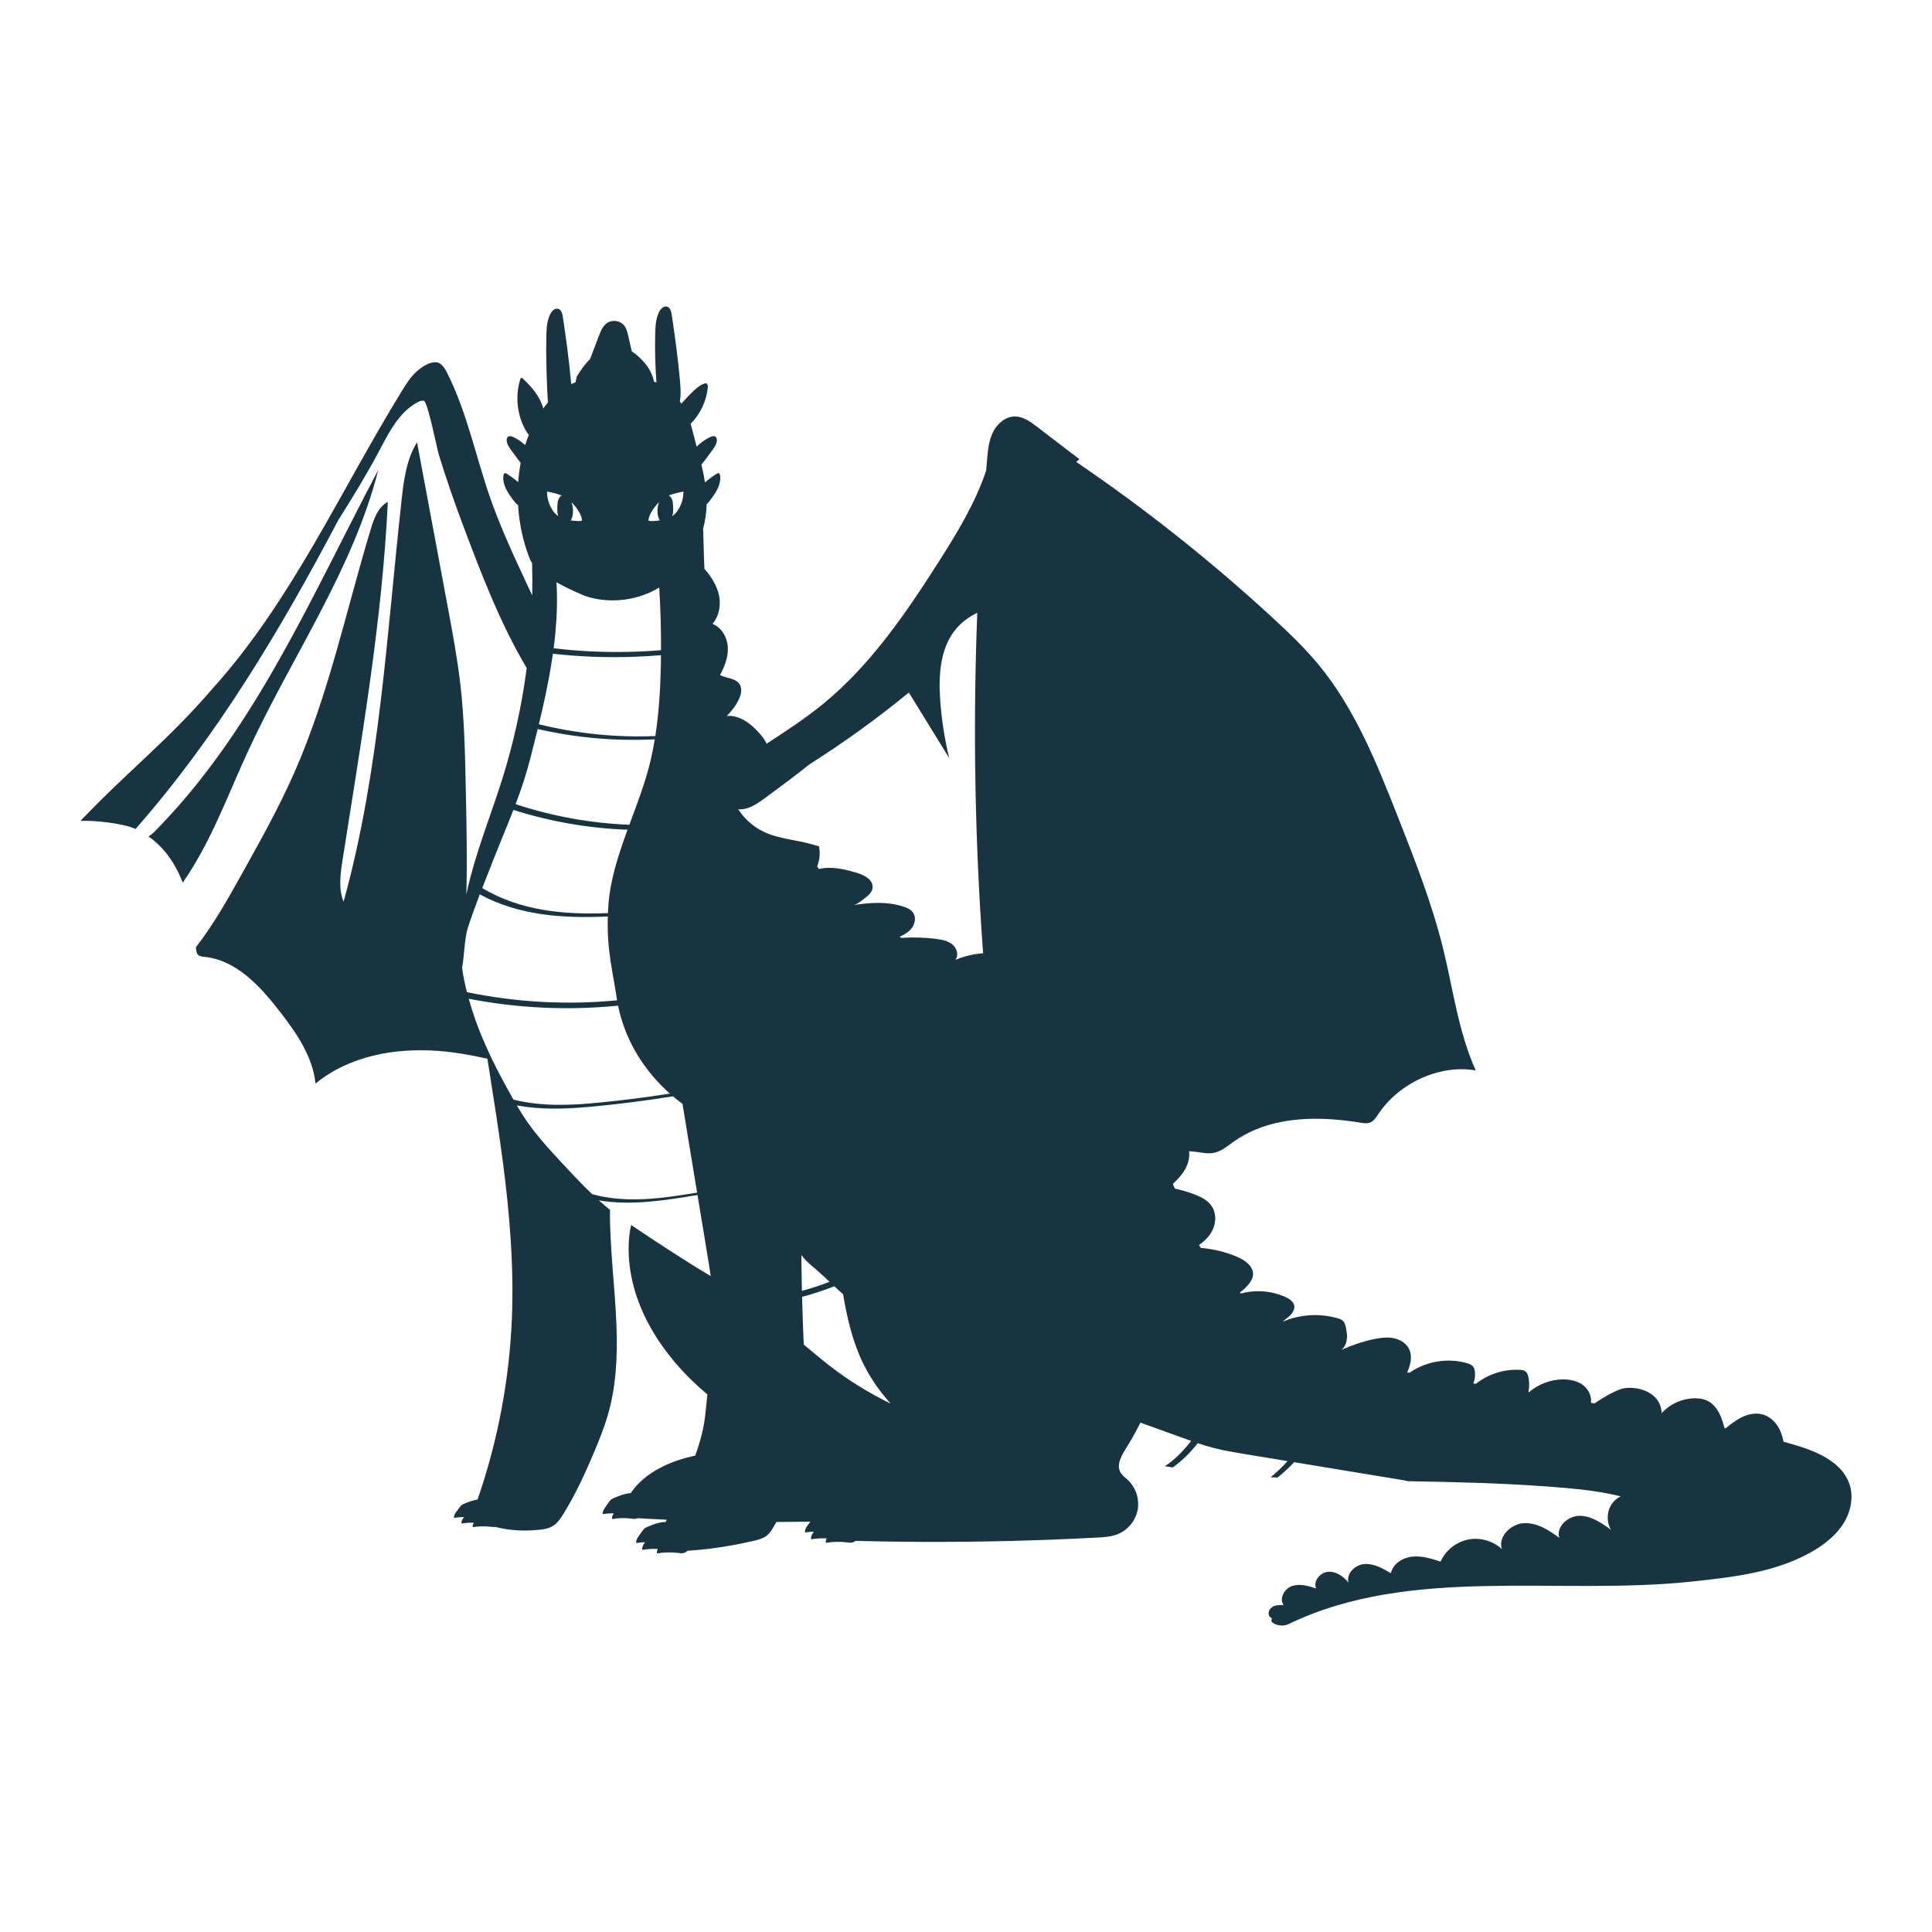 <?xml version="1.0" encoding="utf-8"?>
<!-- Designed by Vexels.com - 2019 All Rights Reserved - https://vexels.com/terms-and-conditions/  -->
<svg version="1.1" id="Layer_1" xmlns="http://www.w3.org/2000/svg" xmlns:xlink="http://www.w3.org/1999/xlink" x="0px" y="0px"
	 viewBox="0 0 1200 1200" enable-background="new 0 0 1200 1200" xml:space="preserve">
<path fill="#193441" d="M552.151,870.625c-0.002-0.002-0.003-0.003-0.003-0.004l-0.023-0.026
	C552.134,870.604,552.143,870.615,552.151,870.625z M549.959,868.066c-0.002-0.001-0.002-0.002-0.002-0.003
	c-0.002,0-0.002-0.001-0.002-0.001C549.958,868.064,549.959,868.065,549.959,868.066L549.959,868.066z M523.684,804.055
	c-0.014-0.07-0.026-0.141-0.038-0.211c0.012,0.074,0.026,0.149,0.04,0.224C523.686,804.064,523.684,804.06,523.684,804.055z
	 M234.965,291.884c-41.345,78.102-76.69,161.754-138.879,224.544c-1.091,1.11-2.407,2.201-3.818,3.141
	c2.126,1.486,4.156,3.141,6.039,4.947c6.941,6.64,11.756,14.785,15.179,23.702c17.345-24.793,27.766-53.836,40.462-81.413
	C180.885,408.304,219.11,354.298,234.965,291.884z M379.21,751.729c-0.587-0.48-2.686-2.207-3.265-2.693
	c-1.245-1.05-2.475-2.117-3.689-3.204c-0.015-0.014-0.032-0.027-0.047-0.041c-0.07-0.063-0.136-0.127-0.206-0.19
	c20.153,3.344,40.75,0.02,61.237-3.358c2.055,12.461,4.106,24.925,6.162,37.384c0.012,0.076,0.024,0.151,0.037,0.227
	c0.695,4.241,1.392,8.489,2.006,12.747c-15.13-8.927-34.362-21.574-49.398-31.713c-0.966,3.831-1.407,7.836-1.546,11.783
	c-1.274,36.391,20.828,70.124,48.883,93.421c-0.447,4.234-0.896,8.473-1.337,12.706c-0.922,8.683-3.228,17.082-6.254,25.328
	c-15.641,3.234-31.547,10.581-40.076,23.316c-3.359,0.148-6.609,1.441-9.767,2.73c-0.927,0.379-1.873,0.769-2.628,1.456
	c-0.494,0.449-0.889,1.009-1.277,1.564c-0.678,0.968-1.358,1.935-2.036,2.903c-0.907,1.293-1.864,2.794-1.591,4.383
	c2.25-0.381,4.525-0.557,6.802-0.565c-0.704,1.1-1.279,2.317-1.061,3.593c4.063-0.689,8.22-0.77,12.303-0.24
	c0.758,0.098,1.523,0.218,2.282,0.126c0.5-0.061,0.962-0.231,1.401-0.451c1.347,0.148,2.707,0.227,4.054,0.301
	c4.626,0.253,9.253,0.479,13.882,0.686c-0.215,0.483-0.412,0.968-0.623,1.451c-0.012-0.005-0.023-0.016-0.037-0.02
	c-3.692-0.083-7.249,1.347-10.698,2.755c-0.927,0.378-1.875,0.769-2.629,1.456c-0.494,0.449-0.889,1.009-1.277,1.564
	c-0.678,0.968-1.357,1.935-2.036,2.903c-0.905,1.293-1.863,2.795-1.591,4.383c1.806-0.306,3.631-0.472,5.458-0.538
	c-0.988,1.41-2.023,3.044-1.727,4.774c3.192-0.541,6.435-0.726,9.665-0.58c-0.424,0.883-0.678,1.817-0.514,2.782
	c4.448-0.754,8.993-0.842,13.465-0.262c0.829,0.108,1.666,0.238,2.495,0.137c1.128-0.138,2.113-0.7,2.951-1.495
	c4.839-0.342,9.672-0.782,14.489-1.391c8.973-1.129,17.889-2.746,26.693-4.816c2.934-0.677,5.944-1.467,8.258-3.367
	c1.863-1.542,3.103-3.668,4.326-5.737c0.504-0.867,1.006-1.738,1.507-2.61c7.02-0.027,14.039-0.093,21.058-0.22l-1.669,2.38
	c-0.907,1.293-1.864,2.795-1.593,4.384c1.806-0.306,3.631-0.472,5.458-0.538c-0.988,1.41-2.023,3.044-1.727,4.774
	c3.193-0.541,6.437-0.725,9.666-0.579c-0.425,0.883-0.68,1.817-0.514,2.782c4.446-0.754,8.993-0.842,13.463-0.262
	c0.829,0.108,1.666,0.238,2.495,0.137c0.925-0.113,1.75-0.519,2.483-1.093c13.516,0.339,27.031,0.555,40.547,0.608l0.003-0.002
	c36.53,0.169,73.059-0.734,109.534-2.671c4.271-0.226,8.634-0.489,12.603-2.05c1.59-0.62,3.088-1.454,4.461-2.459
	c4.123-3.018,7.124-7.589,8.083-12.625c1.28-6.697-1.09-13.976-6.094-18.641c-1.562-1.467-3.405-2.728-4.496-4.59
	c-1.617-2.746-1.184-5.869,0.038-8.898v-0.002l0.002,0l0.017-0.036c0.884-2.163,2.144-4.289,3.367-6.226
	c2.801-4.403,5.35-8.966,7.732-13.611c0.386-0.753,0.809-1.488,1.184-2.246c8.785,3.179,17.551,6.339,26.335,9.499
	c1.713,0.62,3.443,1.241,5.155,1.843c-4.609,5.944-10.139,11.757-16.365,15.745c1.103,0.175,2.186,0.337,3.272,0.502
	c0.544,0.082,1.091,0.169,1.637,0.251c5.87-4.101,11.117-9.462,15.574-15.086v0c3.105,1.035,6.246,2.013,9.406,2.84
	c6.641,1.749,13.432,2.878,20.204,3.988c8.709,1.43,17.418,2.878,26.127,4.308c-3.141,3.612-6.734,6.96-10.497,10.007l4.271,0.245
	c3.669-2.935,7.185-6.132,10.328-9.575c0.896,0.148,1.789,0.295,2.686,0.443c2.809,0.464,5.615,0.925,8.426,1.388
	c19.055,3.145,38.112,6.284,57.152,9.418c0.562,0.101,1.155,0.239,1.741,0.409l0.53,0.153l0.253,0.004v0.002
	c28.174,0.47,56.989,1.112,87.278,3.344c6.584,0.489,13.187,1.016,19.77,1.749c-0.003-0.001-0.005-0.002-0.008-0.003
	c0.005,0,0.008,0.001,0.011,0.001c8.438,0.962,16.813,2.276,25.015,4.292c-1.902,0.947-3.617,2.265-4.94,3.935
	c-3.72,4.703-4.173,11.738-1.084,16.878c-5.862-4.26-12.259-8.703-19.505-8.71c-7.246-0.007-14.816,6.85-12.6,13.749
	c-6.464-4.93-13.917-9.594-22.035-9.174c-8.119,0.42-16.146,8.35-13.666,16.092c-5.534-5.154-13.615-7.427-21.024-5.912
	s-13.952,6.776-17.019,13.688c-5.706-1.847-11.619-3.718-17.583-3.094c-5.966,0.623-12.033,4.441-13.314,10.3
	c-5.033-2.99-10.471-6.084-16.313-5.704c-5.841,0.38-11.668,5.974-9.954,11.571c-3.126-3.871-7.702-7.104-12.664-6.739
	c-4.963,0.365-9.473,5.771-7.481,10.33c-4.829-1.556-10.058-3.116-14.874-1.524c-4.818,1.592-8.317,7.851-5.283,11.917
	c-2.241-0.107-4.597-0.168-6.592,0.857c-1.995,1.025-3.42,3.523-2.483,5.561c0.192,0.417,0.439,0.757,0.727,1.034
	c0.166,0.16,0.372,0.257,0.562,0.375c0.133,0.082,0.245,0.197,0.39,0.261c-0.206,0.714-0.264,1.473-0.133,2.276
	c2.879,2.426,7.225,2.991,10.63,1.354c76.013-36.681,167.056-17.419,250.991-26.429c25.922-2.784,52.745-5.869,75.149-19.187
	c7.241-4.289,13.975-9.725,18.453-16.836c4.458-7.129,6.414-16.121,3.836-24.134c-4.251-13.262-18.792-19.939-32.09-24.059
	c-2.974-0.916-5.964-1.767-8.962-2.591c-0.18-0.815-0.375-1.658-0.594-2.56c-1.587-6.526-6.107-12.774-12.614-14.44
	c-4.192-1.074-8.697-0.134-12.6,1.733c-0.954,0.456-1.876,0.967-2.777,1.514c-0.366,0.222-0.716,0.472-1.075,0.706
	c-0.523,0.341-1.05,0.674-1.559,1.036c-0.488,0.347-0.963,0.711-1.442,1.072c-0.358,0.27-0.721,0.532-1.076,0.807
	c-0.756,0.589-1.506,1.187-2.253,1.788c-0.218-0.044-0.436-0.089-0.652-0.133c-0.005-0.017-0.011-0.034-0.015-0.05
	c-0.207-0.737-0.416-1.473-0.636-2.208c-0.107-0.361-0.226-0.719-0.338-1.078c-0.146-0.466-0.288-0.933-0.447-1.395
	c-0.165-0.483-0.354-0.956-0.535-1.433c-0.128-0.334-0.244-0.673-0.381-1.003c-0.335-0.802-0.7-1.59-1.107-2.359
	c-1.672-3.154-4.123-6.011-7.354-7.529c-2.183-1.026-4.623-1.398-7.036-1.446c-1.033-0.021-2.065,0.026-3.091,0.125
	c-0.399,0.038-0.792,0.12-1.189,0.176c-0.617,0.087-1.234,0.166-1.844,0.295c-0.509,0.107-1.004,0.257-1.504,0.391
	c-0.482,0.13-0.965,0.248-1.439,0.403c-0.566,0.184-1.116,0.407-1.669,0.626c-0.387,0.154-0.776,0.298-1.155,0.468
	c-0.599,0.267-1.177,0.568-1.756,0.875c-0.309,0.165-0.622,0.325-0.927,0.501c-0.605,0.35-1.189,0.729-1.768,1.122
	c-0.253,0.172-0.505,0.343-0.751,0.523c-0.59,0.428-1.157,0.881-1.71,1.353c-0.213,0.182-0.422,0.365-0.629,0.553
	c-0.549,0.497-1.076,1.013-1.584,1.553c-0.082,0.088-0.175,0.164-0.258,0.252c0.029-3.431-1.347-6.939-3.702-9.495
	c-3.563-3.865-8.875-5.752-14.115-6.156c-2.044-0.158-4.117-0.11-6.115,0.344c-1.959,0.445-3.806,1.27-5.62,2.133
	c-4.095,1.95-8.25,4.581-12.177,7.136c-0.712-0.126-1.422-0.249-2.134-0.374c0.553-3.833-1.267-7.957-4.292-10.497
	c-3.594-3.018-8.485-4.091-13.176-4.046c-7.67,0.074-15.268,2.974-21.063,7.994c-0.102-0.017-0.203-0.034-0.305-0.05
	c0.558-2.916,0.599-5.93,0.094-8.856c-0.285-1.658-0.854-3.446-2.292-4.319c-0.866-0.526-1.917-0.632-2.931-0.689
	c-10.079-0.561-19.72,2.54-27.554,8.691c-0.512-0.078-1.023-0.162-1.535-0.24c0.889-2.289,1.245-4.785,0.983-7.227
	c-0.13-1.206-0.427-2.447-1.204-3.379c-0.892-1.07-2.279-1.577-3.617-1.97c-12.013-3.534-25.559-1.223-35.824,5.914
	c0.495,0.103,0.989,0.214,1.486,0.314c-0.497-0.1-1.486-0.314-1.486-0.314s0,0-1.454-0.307c2.291-4.816,3.481-10.385,0.942-14.931
	c-1.984-3.555-5.934-5.689-9.95-6.351c-4.018-0.662-8.131-0.035-12.114,0.81c-6.827,1.449-13.262,3.749-19.61,6.516
	c1.344-1.173,2.365-2.787,2.868-4.507c0.928-3.165,0.457-6.565-0.293-9.777c-0.299-1.279-0.671-2.606-1.579-3.555
	c-0.878-0.918-2.137-1.353-3.356-1.711c-11.2-3.281-23.544-2.505-34.245,2.154c1.574-1.526,3.469-2.704,4.984-4.291
	c1.514-1.586,2.652-3.786,2.181-5.928c-0.538-2.455-2.937-4-5.219-5.054c-8.622-3.983-18.65-4.763-27.811-2.292
	c-0.248-0.206-0.5-0.406-0.747-0.614c1.957-1.397,3.746-3.03,5.287-4.878c1.436-1.723,2.701-3.717,2.916-5.95
	c0.518-5.392-4.969-9.301-9.962-11.398c-7.145-2.999-14.771-4.846-22.492-5.471c-0.357-0.613-0.707-1.229-1.05-1.85
	c3.426-2.337,6.424-5.31,8.266-9c2.297-4.61,2.545-10.426-0.203-14.784c-2.6-4.126-7.33-6.351-11.922-7.993
	c-3.669-1.311-7.42-2.388-11.222-3.23c-0.392-0.975-0.783-1.95-1.177-2.925c3.022-2.824,5.87-5.843,7.831-9.461
	c1.785-3.29,2.715-7.189,2.23-10.848c1.77,0.14,3.538,0.317,5.301,0.565c3.349,0.47,6.754,1.128,10.064,0.489
	c4.665-0.903,8.445-4.195,12.303-6.941c17.513-12.49,39.691-15.406,61.473-13.864c5.755,0.395,11.512,1.091,17.118,2.032
	c2.106,0.339,4.345,0.696,6.301-0.113c2.277-0.94,3.649-3.198,5.022-5.248c12.622-19.055,37.961-31.019,60.477-27.069
	c-10.779-23.871-14.033-50.338-20.297-75.77c-6.866-27.859-17.418-54.664-27.915-81.356c-13.147-33.37-26.655-67.343-49.491-94.994
	c-8.445-10.214-18.039-19.413-27.783-28.404c-38.411-35.437-79.414-68.015-122.621-97.415l1.948-1.694
	c-8.788-6.728-17.575-13.455-26.364-20.182c-4.031-3.086-8.452-6.314-13.529-6.373c-5.867-0.068-11.058,4.309-13.702,9.547
	c-2.644,5.238-3.242,11.237-3.766,17.082c-0.21,2.33-0.376,4.663-0.576,6.994c-6.819,20.379-18.247,39.08-29.857,57.268
	c-20.357,31.89-42.096,63.648-71.366,87.619c-11.09,9.082-23.103,16.913-35.128,24.741c-0.948-2.09-2.394-4.057-3.879-5.802
	c-5.351-6.286-12.669-12.108-20.898-11.447c2.733-2.629,5.065-5.672,6.894-8.993c1.893-3.439,3.158-7.95,0.808-11.096
	c-2.646-3.543-8.09-3.136-11.893-5.392c2.983-5.325,5.24-11.301,4.848-17.392c-0.387-6.027-3.865-12.112-9.489-14.273
	c3.89-4.572,5.321-11.354,4.111-17.389c-1.274-6.355-4.856-11.932-9.137-16.876c-0.244-5.467-0.445-10.936-0.553-16.406
	c-0.038-2.126-0.094-4.27-0.169-6.433c-0.038-0.634-0.075-1.269-0.113-1.904l0.005-0.018c1.404-5.184,2.079-10.256,2.173-15.265
	c0.968-0.863,1.818-1.944,2.573-2.984c1.617-2.227,3.245-4.472,4.4-6.97c1.155-2.498,1.821-5.295,1.408-8.016
	c-0.093-0.612-0.369-1.34-0.983-1.415c-0.338-0.041-0.66,0.142-0.948,0.321c-2.62,1.618-5.106,3.449-7.443,5.453
	c-0.561-3.679-1.324-7.355-2.219-11.051c0.617-0.696,1.201-1.431,1.76-2.169c1.704-2.249,3.385-4.515,5.042-6.799
	c1.309-1.806,2.652-3.756,2.777-5.983c0.049-0.859-0.142-1.816-0.829-2.335c-0.916-0.693-2.225-0.301-3.269,0.178
	c-3.146,1.445-6.011,3.483-8.444,5.947c-1.305-4.773-2.343-9.485-3.798-14.115c6.024-6.041,9.933-14.189,10.712-22.693
	c0.088-0.958-0.043-2.196-0.962-2.474c-0.383-0.115-0.793-0.014-1.172,0.11c-2.579,0.845-4.699,2.681-6.676,4.541
	c-2.669,2.511-5.175,5.188-7.593,7.939c-0.308-0.48-0.616-0.959-0.94-1.426c0.771-4.427,0.431-9.007,0.017-13.501
	c-1.242-13.495-3.042-26.934-5.069-40.334c-0.306-2.031-0.956-4.461-2.932-5.013c-2.039-0.569-3.92,1.34-4.874,3.228
	c-2.059,4.07-2.326,8.785-2.448,13.344c-0.274,10.195,0.005,20.402,0.77,30.572c-0.486-0.184-0.991-0.316-1.485-0.481
	c-0.947-4.723-3.402-9.102-6.679-12.657c-1.945-2.109-4.417-4.425-7.164-6.253c-0.725-3.173-1.453-6.345-2.178-9.518
	c-0.524-2.289-1.088-4.664-2.553-6.5c-2.423-3.041-7.255-3.8-10.495-1.65c-2.708,1.798-4.019,5.031-5.181,8.068
	c-1.818,4.765-3.637,9.529-5.455,14.294c-3.263,3.325-6.016,7.251-8.295,10.925c-0.284,1.192-0.523,2.392-0.739,3.597
	c-0.918,0.361-1.826,0.745-2.722,1.159c-0.04-0.471-0.082-0.942-0.125-1.411c-1.242-13.495-3.042-26.934-5.069-40.334
	c-0.308-2.031-0.956-4.461-2.934-5.013c-2.038-0.569-3.919,1.34-4.874,3.228c-2.058,4.07-2.324,8.785-2.446,13.344
	c-0.288,10.697,0.137,29.644,1.015,41.548c-1.007,1.223-1.975,2.474-2.897,3.757c-2.004-7.313-7.261-13.588-12.972-18.747
	c-0.148-0.134-0.311-0.275-0.511-0.293c-0.419-0.038-0.669,0.444-0.796,0.844c-3.376,10.715-1.975,22.84,3.756,32.502
	c0.428,0.722,0.951,1.461,1.552,2.082c-0.843,2.082-1.608,4.201-2.291,6.353c-2.198-2.013-4.67-3.728-7.379-4.971
	c-1.044-0.479-2.352-0.871-3.269-0.178c-0.686,0.519-0.878,1.476-0.829,2.335c0.125,2.228,1.468,4.177,2.777,5.983
	c1.657,2.284,3.338,4.55,5.042,6.799c0.284,0.376,0.576,0.751,0.872,1.123c-0.745,3.926-1.265,7.909-1.549,11.917
	c-2.276-1.932-4.685-3.705-7.225-5.273c-0.288-0.179-0.61-0.363-0.948-0.321c-0.614,0.075-0.89,0.803-0.983,1.415
	c-0.415,2.721,0.253,5.518,1.408,8.016c1.155,2.498,2.783,4.743,4.4,6.97c0.93,1.281,2.004,2.623,3.271,3.54
	c0.693,11.627,3.196,23.059,7.293,33.372c0.335,0.848,0.837,1.686,1.408,2.52c0.002,0.003,0.005,0.006,0.006,0.009
	c0.195,6.683,0.204,13.371,0.07,20.056c-1.186-2.45-2.347-4.908-3.489-7.359c-8.069-17.33-16.15-34.696-22.46-52.741
	c-9.063-25.914-14.475-53.238-26.757-77.79c-1.096-2.193-2.314-4.439-4.303-5.873c-4.083-2.944-10.78,1.223-14.559,4.55
	c-3.778,3.327-6.514,7.652-9.156,11.937c-38.392,62.29-68.568,130.518-117.533,184.891c-28.028,32.655-52.64,51.308-82.304,82.496
	c8.52-0.376,26.485,1.428,34.179,5.04c50.665-57.631,90.094-123.877,126.02-192.002c9.017-14.207,17.747-28.588,25.633-43.447
	c6.017-11.335,12.231-23.661,23.588-29.636c1.189-0.625,2.542-1.183,3.841-0.857c2.455,0.615,8.014,29.304,9.398,33.782
	c4.303,13.93,9.017,27.734,14.132,41.387c11.289,30.129,23.609,62.708,40.36,90.796c-3.053,23.245-8.08,46.229-15.079,68.599
	c-6.414,20.485-14.428,40.462-19.863,61.21c-0.939,3.58-1.795,7.195-2.553,10.833c0.573-22.107,0.111-44.262-0.366-66.379
	c-0.451-21.576-0.921-43.171-3.403-64.596c-1.826-15.575-4.704-31-7.563-46.425c-6.434-34.48-12.867-68.96-19.299-103.459
	c-6.584,10.628-8.221,23.494-9.595,35.91c-9.255,83.614-13.542,168.375-36.022,249.43c-3.272-8.013-2.012-17.08-0.677-25.639
	c11.53-73.945,24.585-147.89,28.161-222.644c-6.002,3.085-8.56,10.158-10.517,16.61c-15.348,50.657-26.184,102.914-47.496,151.332
	c-9.595,21.783-21.2,42.588-32.806,63.355c-8.709,15.594-17.475,31.263-28.423,45.315c0.038,0.282,0.075,0.545,0.093,0.828
	c0.131,1.336,0.302,2.765,1.204,3.743c1.073,1.11,2.785,1.26,4.309,1.411c19.543,2.051,34.272,18.134,46.312,33.634
	c10.439,13.431,20.71,28.141,22.384,45.052c21.049-17.25,49.417-22.366,76.559-20.278c10.206,0.793,20.262,2.542,30.224,4.838
	c0.384,2.425,0.77,4.852,1.152,7.276c3.029,19.112,6.039,38.261,8.541,57.467c4.137,31.941,6.808,63.994,5.53,96.142
	c-1.532,38.403-8.761,76.568-21.331,112.88c-2.558,0.387-5.048,1.328-7.481,2.259c-0.876,0.335-1.771,0.682-2.486,1.29
	c-0.466,0.398-0.838,0.894-1.207,1.386c-0.642,0.857-1.282,1.714-1.925,2.572c-0.857,1.146-1.76,2.476-1.504,3.884
	c2.059-0.327,4.144-0.487,6.231-0.504c-0.032,0.042-0.063,0.084-0.095,0.125c-0.857,1.146-1.762,2.476-1.504,3.884
	c2.535-0.403,5.107-0.547,7.674-0.48c-0.53,0.862-0.908,1.793-0.732,2.763c3.842-0.61,7.77-0.682,11.632-0.212
	c0.716,0.087,1.439,0.193,2.157,0.111c0.084-0.01,0.16-0.039,0.242-0.054c6.252,1.558,12.67,2.315,19.169,2.243
	c2.896-0.019,5.775-0.207,8.689-0.527c2.597-0.301,5.249-0.752,7.525-2.05c3.085-1.731,5.135-4.797,6.979-7.806
	c7.581-12.302,13.618-25.47,19.224-38.788c3.16-7.543,6.206-15.143,8.465-23.005c5.101-17.898,5.908-36.297,5.225-54.898
	c-0.876-23.916-4.214-48.165-4.039-72.112C378.984,751.542,379.094,751.636,379.21,751.729 M424.503,305.296
	c0,3.518-0.884,7.035-2.558,10.139c-0.753,1.411-1.693,2.746-2.841,3.856c-0.471,0.452-1.017,0.865-1.599,1.223
	c0.113-0.282,0.207-0.583,0.282-0.884c0.433-1.73,0.376-3.536,0.282-5.304c-0.056-1.505-0.169-3.029-0.79-4.402
	c-0.376-0.884-1.035-1.674-1.863-2.163C418.295,306.556,421.418,305.917,424.503,305.296z M409.342,311.899
	c-1.073,2.84-1.28,6.019-0.546,8.973c0.187,0.828,0.488,1.655,1.033,2.314c-2.801,0.489-5.435,0.527-6.959,0.32
	C402.456,320.928,405.486,315.679,409.342,311.899z M355.472,320.871c0.735-2.953,0.527-6.132-0.546-8.973
	c3.856,3.781,6.885,9.029,6.472,11.606c-1.524,0.207-4.158,0.169-6.959-0.32C354.985,322.527,355.285,321.699,355.472,320.871z
	 M362.031,369.589c2.364,1.015,4.858,1.702,7.378,2.213c12.343,2.503,25.513,0.71,36.737-4.999c1.459-0.742,2.849-1.592,4.23-2.452
	c-0.312,0.194-0.602,0.422-0.919,0.61c0.817,12.944,1.174,25.912,1.116,38.884c-7.633,0.637-15.301,0.993-22.934,1.088
	c-0.018,0-0.037,0.002-0.055,0.002h-0.006c-14.595,0.207-29.174-0.546-43.695-2.276v-0.002c0.407-3.14,0.754-6.281,1.05-9.422
	c0.991-10.52,1.326-21.041,0.718-31.529c-0.136-0.077-0.268-0.158-0.404-0.235C351.322,364.913,357.739,367.747,362.031,369.589z
	 M348.851,307.76c-0.828,0.489-1.486,1.279-1.863,2.163c-0.62,1.373-0.733,2.897-0.79,4.402c-0.095,1.768-0.151,3.574,0.282,5.304
	c0.075,0.301,0.169,0.602,0.282,0.884c-0.584-0.357-1.128-0.771-1.599-1.223c-1.148-1.11-2.088-2.445-2.841-3.856
	c-1.674-3.104-2.558-6.621-2.558-10.139C342.851,305.917,345.974,306.556,348.851,307.76z M328.609,402.146
	c-0.002,0.018-0.003,0.036-0.005,0.054c-0.002,0.008-0.002,0.015-0.003,0.023C328.604,402.197,328.606,402.171,328.609,402.146z
	 M318.993,683.123c0,0.001,0.002,0.002,0.002,0.003c0.017,0.03,0.035,0.061,0.052,0.091c-0.015-0.027-0.03-0.054-0.046-0.081
	c0.002,0.002,0.003,0.004,0.005,0.007c0.014,0.025,0.027,0.049,0.041,0.074c0.101,0.182,0.2,0.362,0.308,0.549
	C319.228,683.546,319.115,683.338,318.993,683.123z M367.839,741.746c-0.038-0.037-0.079-0.073-0.117-0.11
	c-1.373-1.303-2.731-2.621-4.088-3.996c-2.321-2.304-4.597-4.66-6.853-7.032c-0.579-0.609-1.154-1.219-1.73-1.831
	c0.053,0.058,0.107,0.115,0.162,0.173c-2-2.12-3.99-4.248-5.969-6.378c-0.166-0.179-0.332-0.357-0.497-0.535l0.027,0.03
	c-0.578-0.622-1.155-1.244-1.733-1.865c0.569,0.612,1.137,1.223,1.706,1.835c-1.155-1.245-2.308-2.489-3.439-3.734
	c-0.143-0.157-0.288-0.314-0.43-0.471c-0.134-0.143-0.265-0.291-0.398-0.434c-1.097-1.191-2.184-2.391-3.268-3.596
	c0.383,0.428,0.764,0.859,1.145,1.283c-0.677-0.752-1.353-1.505-2.03-2.276c-0.302-0.339-0.602-0.677-0.904-1.016
	c0.081,0.091,0.162,0.181,0.242,0.272c-2.609-2.948-5.152-5.952-7.577-9.043c0.541,0.69,1.079,1.38,1.635,2.056
	c-0.697-0.846-1.373-1.712-2.052-2.577c0.137,0.175,0.277,0.346,0.416,0.521c-0.282-0.357-0.559-0.715-0.837-1.074
	c-0.002-0.003-0.003-0.006-0.006-0.009c-1.18-1.531-2.334-3.083-3.445-4.663c0.729,1.047,1.48,2.083,2.254,3.099
	c-0.782-1.026-1.544-2.073-2.279-3.132c0.008,0.011,0.015,0.022,0.024,0.033c-0.069-0.097-0.143-0.19-0.21-0.287
	c-1.097-1.569-2.157-3.178-3.19-4.812c-0.018-0.027-0.035-0.055-0.055-0.083c-0.451-0.71-0.879-1.433-1.318-2.15
	c-0.085-0.14-0.171-0.281-0.256-0.422c-0.593-0.968-1.184-1.936-1.76-2.914c14.67,2.689,29.791,2.257,44.783,0.902
	c17.456-1.543,34.874-3.819,52.2-6.565c-0.658-0.546-1.297-1.091-1.919-1.674c-14.804,2.295-29.683,4.195-44.618,5.643
	c-17.644,1.712-35.437,2.351-52.535-1.918c0-0.001-0.002-0.002-0.002-0.003c-0.727-1.269-1.445-2.554-2.167-3.838
	c-0.241-0.433-0.485-0.864-0.726-1.297c0.087,0.158,0.18,0.32,0.259,0.47c-0.084-0.159-0.181-0.33-0.276-0.498
	c0.006,0.009,0.011,0.018,0.017,0.028c-0.079-0.139-0.151-0.273-0.23-0.414c-0.002-0.001-0.002-0.002-0.002-0.002v0.001
	c-0.337-0.62-0.675-1.221-1.014-1.841c-1.581-2.859-3.123-5.737-4.646-8.653c-0.584-1.128-1.168-2.257-1.731-3.386
	c-0.697-1.354-1.373-2.709-2.032-4.063c-0.191-0.388-0.376-0.784-0.567-1.174c-0.428-0.879-0.86-1.758-1.276-2.644
	c-1.114-2.359-2.184-4.739-3.23-7.129l-0.002-0.001c-0.613-1.401-1.227-2.802-1.811-4.213c-0.376-0.884-0.735-1.768-1.091-2.671
	c-0.469-1.166-0.921-2.333-1.373-3.499c-0.471-1.223-0.921-2.445-1.373-3.668c-0.828-2.314-1.617-4.627-2.37-6.979
	c-0.652-2.006-1.247-4.045-1.831-6.082c-0.102-0.365-0.201-0.732-0.305-1.097c30.596,5.939,61.736,7.367,92.744,4.284
	c-0.224-1.091-0.433-2.182-0.602-3.311c-31.206,2.991-62.506,1.279-93.259-5.078c0-0.001-0.002-0.002-0.002-0.003
	c-0.3-1.129-0.582-2.257-0.846-3.405c-0.338-1.467-0.658-2.953-0.959-4.44c-0.491-2.389-0.886-4.815-1.186-7.223
	c0.396-2.128,0.686-4.689,0.959-7.408c0.622-6.175,1.163-13.174,2.69-17.836c2.219-6.79,4.722-13.599,7.316-20.407
	c24.417,13.223,52.067,14.992,79.513,13.731l0.075-2.088c-27.087,1.035-54.192-1.317-78.063-15.556c0-0.001,0-0.002,0.002-0.002
	c2.445-6.32,4.966-12.603,7.392-18.811c4.175-10.608,8.238-20.163,11.963-29.737c23.042,7.298,46.78,11.437,70.895,12.302
	c0.376-1.035,0.753-2.051,1.129-3.066c-24.039-0.978-47.703-5.248-70.653-12.809c0.002-0.001,0.002-0.002,0.002-0.003
	c3.387-8.898,6.472-18.002,9.086-28.235c1.561-6.113,3.141-12.263,4.646-18.432c23.852,5.492,48.193,7.599,72.701,6.395l0.34-2.032
	c-24.397,0.997-48.624-1.486-72.326-7.317l0.002-0.002c1.544-6.368,2.993-12.765,4.335-19.176c0.703-3.362,1.363-6.73,1.989-10.1
	c0.652-3.506,1.239-7.017,1.786-10.53c0.207-1.334,0.428-2.667,0.617-4.002c16.383,1.824,32.823,2.483,49.263,1.937h0.02l0.005,0
	c0.017,0,0.032-0.002,0.049-0.002c5.937-0.189,11.837-0.525,17.773-1.031c-0.021,2.131-0.023,4.261-0.067,6.392
	c-0.018,0.976-0.056,1.952-0.095,2.927v0.007c0.006,0.002,0.012,0.005,0.018,0.007c-0.375,13.692-1.26,27.384-3.367,40.888
	l-0.338,2.031c-0.715,4.364-1.561,8.691-2.559,12.98c-3.103,13.299-8.276,26.674-13.224,40.104
	c-0.376,1.016-0.751,2.031-1.128,3.066c-5.588,15.312-10.646,30.718-11.85,46.218c-0.151,1.919-0.264,3.781-0.34,5.587l-0.075,2.088
	c-0.639,21.087,3.216,34.725,5.437,49.999c0.093,0.696,0.207,1.392,0.338,2.069c0.169,1.129,0.376,2.22,0.602,3.311
	c2.37,11.588,6.79,22.291,12.866,31.941c0.061,0.097,0.128,0.191,0.189,0.288c0.777,1.229,1.587,2.437,2.417,3.631
	c0.021,0.032,0.046,0.064,0.069,0.096c0.244,0.35,0.491,0.698,0.739,1.045c0.716,1.002,1.454,1.99,2.207,2.967
	c0.235,0.304,0.462,0.614,0.7,0.915c0.921,1.165,1.869,2.307,2.838,3.433c0.111,0.129,0.226,0.255,0.338,0.383
	c0.277,0.319,0.559,0.634,0.84,0.95c0.634,0.711,1.277,1.414,1.93,2.11c0.238,0.253,0.477,0.506,0.719,0.758
	c0.226,0.241,0.451,0.484,0.683,0.721c0.922,0.947,1.863,1.88,2.821,2.795c0.562,0.537,1.14,1.06,1.715,1.586
	c0,0.001,0.002,0.001,0.003,0.002c0.006,0.006,0.014,0.013,0.02,0.019c0.637,0.584,1.277,1.167,1.93,1.737
	c0.011,0.01,0.023,0.019,0.034,0.029c0.348,0.304,0.687,0.616,1.047,0.914c1.372,1.17,2.792,2.287,4.222,3.395
	c0.552,0.425,1.1,0.856,1.658,1.274c0.011,0.008,0.023,0.017,0.032,0.025l0.002,0.001c2.922,17.738,5.847,35.471,8.77,53.206
	c0.104,0.636,0.209,1.272,0.314,1.908C411.123,744.387,389.153,747.561,367.839,741.746z M459.11,934.387
	c-0.021,0.036-0.044,0.072-0.066,0.109c1.823-3.034,3.624-6.082,5.386-9.152C462.691,928.379,460.91,931.389,459.11,934.387z
	 M497.84,779.524c0.608,0.906,1.288,1.753,2.013,2.561c0.015,0.018,0.03,0.036,0.046,0.054c0.706,0.784,1.46,1.527,2.237,2.25
	c0.046,0.042,0.09,0.087,0.136,0.13l0.002,0.001c0.05,0.046,0.102,0.089,0.152,0.134c1.568,1.437,3.231,2.792,4.841,4.176
	c2.742,2.354,5.367,4.844,7.991,7.333c-5.661,2.165-11.381,4.086-17.176,5.628C497.759,788.451,497.714,779.337,497.84,779.524z
	 M523.684,804.055l0.005,0.029v0.004c0.146,0.845,0.302,1.69,0.45,2.534c0.133,0.742,0.259,1.485,0.396,2.227
	c0.075,0.4,0.149,0.798,0.226,1.198c0.009,0.041,0.017,0.082,0.023,0.123c0.192,1.009,0.396,2.015,0.6,3.021
	c0.076,0.376,0.146,0.754,0.224,1.13v0.002c0.047,0.228,0.098,0.454,0.146,0.681c-0.005-0.006-0.011-0.012-0.015-0.018
	c0.088,0.419,0.189,0.833,0.28,1.251v0.001c0.005,0.022,0.011,0.043,0.015,0.065c0.259,1.196,0.524,2.39,0.805,3.58
	c0.094,0.4,0.197,0.798,0.296,1.196c0.098,0.386,0.191,0.773,0.288,1.159c0.011,0.046,0.023,0.092,0.035,0.138
	c-0.002-0.004-0.002-0.009-0.003-0.013c0.081,0.323,0.168,0.643,0.248,0.966c0-0.004-0.002-0.008-0.003-0.012
	c0.181,0.715,0.358,1.431,0.552,2.143c0.107,0.388,0.223,0.771,0.334,1.156c0.152,0.542,0.308,1.082,0.466,1.622
	c0.026,0.088,0.052,0.176,0.078,0.264c0.119,0.401,0.236,0.802,0.358,1.202c0.13,0.438,0.253,0.878,0.39,1.314
	c0.335,1.068,0.706,2.123,1.068,3.181c0.058,0.171,0.117,0.34,0.175,0.511v-0.002c0.055,0.162,0.111,0.324,0.166,0.487
	c0.07,0.203,0.14,0.406,0.209,0.608V835.8c0.082,0.242,0.16,0.486,0.248,0.726c0.474,1.296,0.992,2.574,1.514,3.852
	c0.175,0.433,0.343,0.87,0.518,1.303c0.037,0.093,0.072,0.187,0.111,0.278v0c0.087,0.203,0.189,0.4,0.276,0.602
	c0.693,1.603,1.408,3.198,2.187,4.766c0.085,0.171,0.18,0.335,0.267,0.506c0.544,1.077,1.102,2.144,1.681,3.197
	c0.014,0.024,0.026,0.05,0.04,0.074c0.175,0.318,0.36,0.631,0.538,0.947c0.037,0.065,0.075,0.128,0.111,0.192
	c0.486,0.855,0.982,1.705,1.489,2.543c0.021,0.035,0.041,0.071,0.063,0.106c0.178,0.291,0.358,0.581,0.538,0.87
	c0.024,0.041,0.052,0.08,0.078,0.12c0.572,0.918,1.157,1.825,1.756,2.723c0.037,0.056,0.072,0.113,0.108,0.169
	c0.116,0.171,0.227,0.343,0.343,0.514c0.023,0.032,0.046,0.063,0.067,0.095c0.751,1.107,1.521,2.2,2.311,3.278
	c0.034,0.045,0.066,0.092,0.098,0.138c0.07,0.093,0.146,0.181,0.215,0.274c1.235,1.665,2.513,3.298,3.833,4.899
	c-0.002-0.001-0.003-0.003-0.003-0.004c0.024,0.031,0.049,0.063,0.073,0.094v-0.001c0,0.001,0,0.001,0.002,0.002
	c0,0,0,0.001,0.002,0.001c0,0.001,0,0.002,0.002,0.003c0,0,0.002,0.003,0.003,0.004c0.596,0.721,1.218,1.425,1.829,2.135
	c0.117,0.138,0.236,0.277,0.355,0.414c0.006,0.008,0.014,0.016,0.02,0.024c-0.005-0.006-0.011-0.013-0.017-0.019
	c0.351,0.401,0.681,0.816,1.036,1.213c-14.051-6.904-26.58-14.823-36.793-22.705c-5.946-4.591-11.565-9.27-17.151-13.988
	c-0.099-2.153-0.191-4.291-0.279-6.413c-0.003-0.059-0.005-0.118-0.008-0.177c-0.046-1.103-0.09-2.199-0.131-3.289
	c-0.005-0.093-0.008-0.186-0.012-0.279c-0.04-1.046-0.079-2.085-0.117-3.117c-0.006-0.165-0.012-0.33-0.018-0.495
	c-0.035-0.964-0.069-1.921-0.102-2.87c-0.008-0.245-0.017-0.487-0.024-0.73c-0.03-0.878-0.059-1.751-0.087-2.613
	c-0.011-0.337-0.023-0.668-0.032-1.002c-0.026-0.763-0.049-1.525-0.072-2.273c-0.015-0.484-0.029-0.957-0.044-1.435
	c-0.017-0.602-0.035-1.208-0.052-1.799c-0.03-1.068-0.059-2.122-0.087-3.152c6.766-1.767,13.436-4.02,20.023-6.571
	c1.786,1.673,3.586,3.33,5.446,4.916 M553.187,871.834c-0.227-0.253-0.444-0.514-0.661-0.773c0.198,0.235,0.395,0.471,0.601,0.7
	C553.146,871.785,553.166,871.81,553.187,871.834L553.187,871.834z M559.961,582.553c-0.418-0.232-0.834-0.465-1.248-0.698
	c2.651-1.184,5.205-2.599,7.098-4.766c2.417-2.767,3.435-7.105,1.381-10.152c-1.501-2.229-4.213-3.265-6.783-4.052
	c-10.014-3.065-19.744-2.247-29.872-0.818c1.539-0.554,3.114-1.384,4.65-2.666c3.103-2.59,6.784-4.501,6.795-8.543
	c0.012-4.805-5.463-7.46-10.07-8.82c-7.572-2.236-15.723-4.095-23.309-2.28c-0.351-0.579-0.706-1.153-1.061-1.728
	c1.635-3.868,1.995-8.257,1.119-12.367c-3.068-0.951-6.176-1.788-9.328-2.491c-2.405-0.536-4.838-0.996-7.267-1.465
	c-5.853-1.129-11.689-2.313-17.089-4.78c-6.697-3.058-12.44-8.097-16.469-14.255c1.215,0.094,2.443,0.042,3.618-0.18
	c4.944-0.932,9.183-3.99,13.239-6.967c0.247-0.181,0.494-0.364,0.742-0.546c8.947-6.568,17.903-13.175,26.531-20.153
	c21.509-13.616,42.192-28.536,61.866-44.692c8.357,13.581,16.716,27.162,25.076,40.744c-2.928-12.028-4.821-24.309-5.65-36.66
	c-1.043-15.482,0.104-32.458,10.334-44.126c3.577-4.08,7.938-7.121,12.737-9.469c-2.529,64.914-1.695,129.958,2.465,194.787
	c0.355,5.553,0.747,11.103,1.158,16.652c-5.902,0.461-11.733,1.836-17.19,4.136c2.18-2.812,0.927-7.19-1.783-9.496
	c-2.707-2.306-6.394-3.029-9.921-3.497C574.52,582.249,567.217,582.06,559.961,582.553z M667.709,287.612
	c-8.095-3.229-17.714-6.229-25.629-4.024c7.915-2.207,17.531,0.79,25.633,4.02L667.709,287.612z M667.716,287.609
	C667.716,287.609,667.716,287.609,667.716,287.609l0.788-0.685L667.716,287.609z M840.522,894.142l-0.003,0
	c0.675-0.372,1.369-0.764,2.074-1.173C841.889,893.376,841.196,893.77,840.522,894.142z M875.875,856.688
	c-0.078,0.236-0.155,0.471-0.238,0.706C875.72,857.159,875.799,856.924,875.875,856.688L875.875,856.688z M1031.392,881.499
	L1031.392,881.499c0.116,0.095,0.252,0.174,0.376,0.262c0,0,0.002,0.001,0.002,0.001
	C1031.645,881.674,1031.51,881.595,1031.392,881.499z M340.328,712.81c0.294,0.336,0.59,0.662,0.886,0.993
	c-0.518-0.577-1.035-1.156-1.547-1.737C339.886,712.314,340.109,712.562,340.328,712.81z M416.942,680.024
	c-0.009-0.008-0.017-0.016-0.026-0.023c-0.279-0.242-0.567-0.476-0.838-0.731C416.357,679.533,416.655,679.773,416.942,680.024z
	 M324.349,692.097c0.017,0.027,0.037,0.053,0.053,0.08c0.021,0.032,0.044,0.064,0.064,0.096
	C324.428,692.214,324.387,692.157,324.349,692.097z"/>
</svg>
